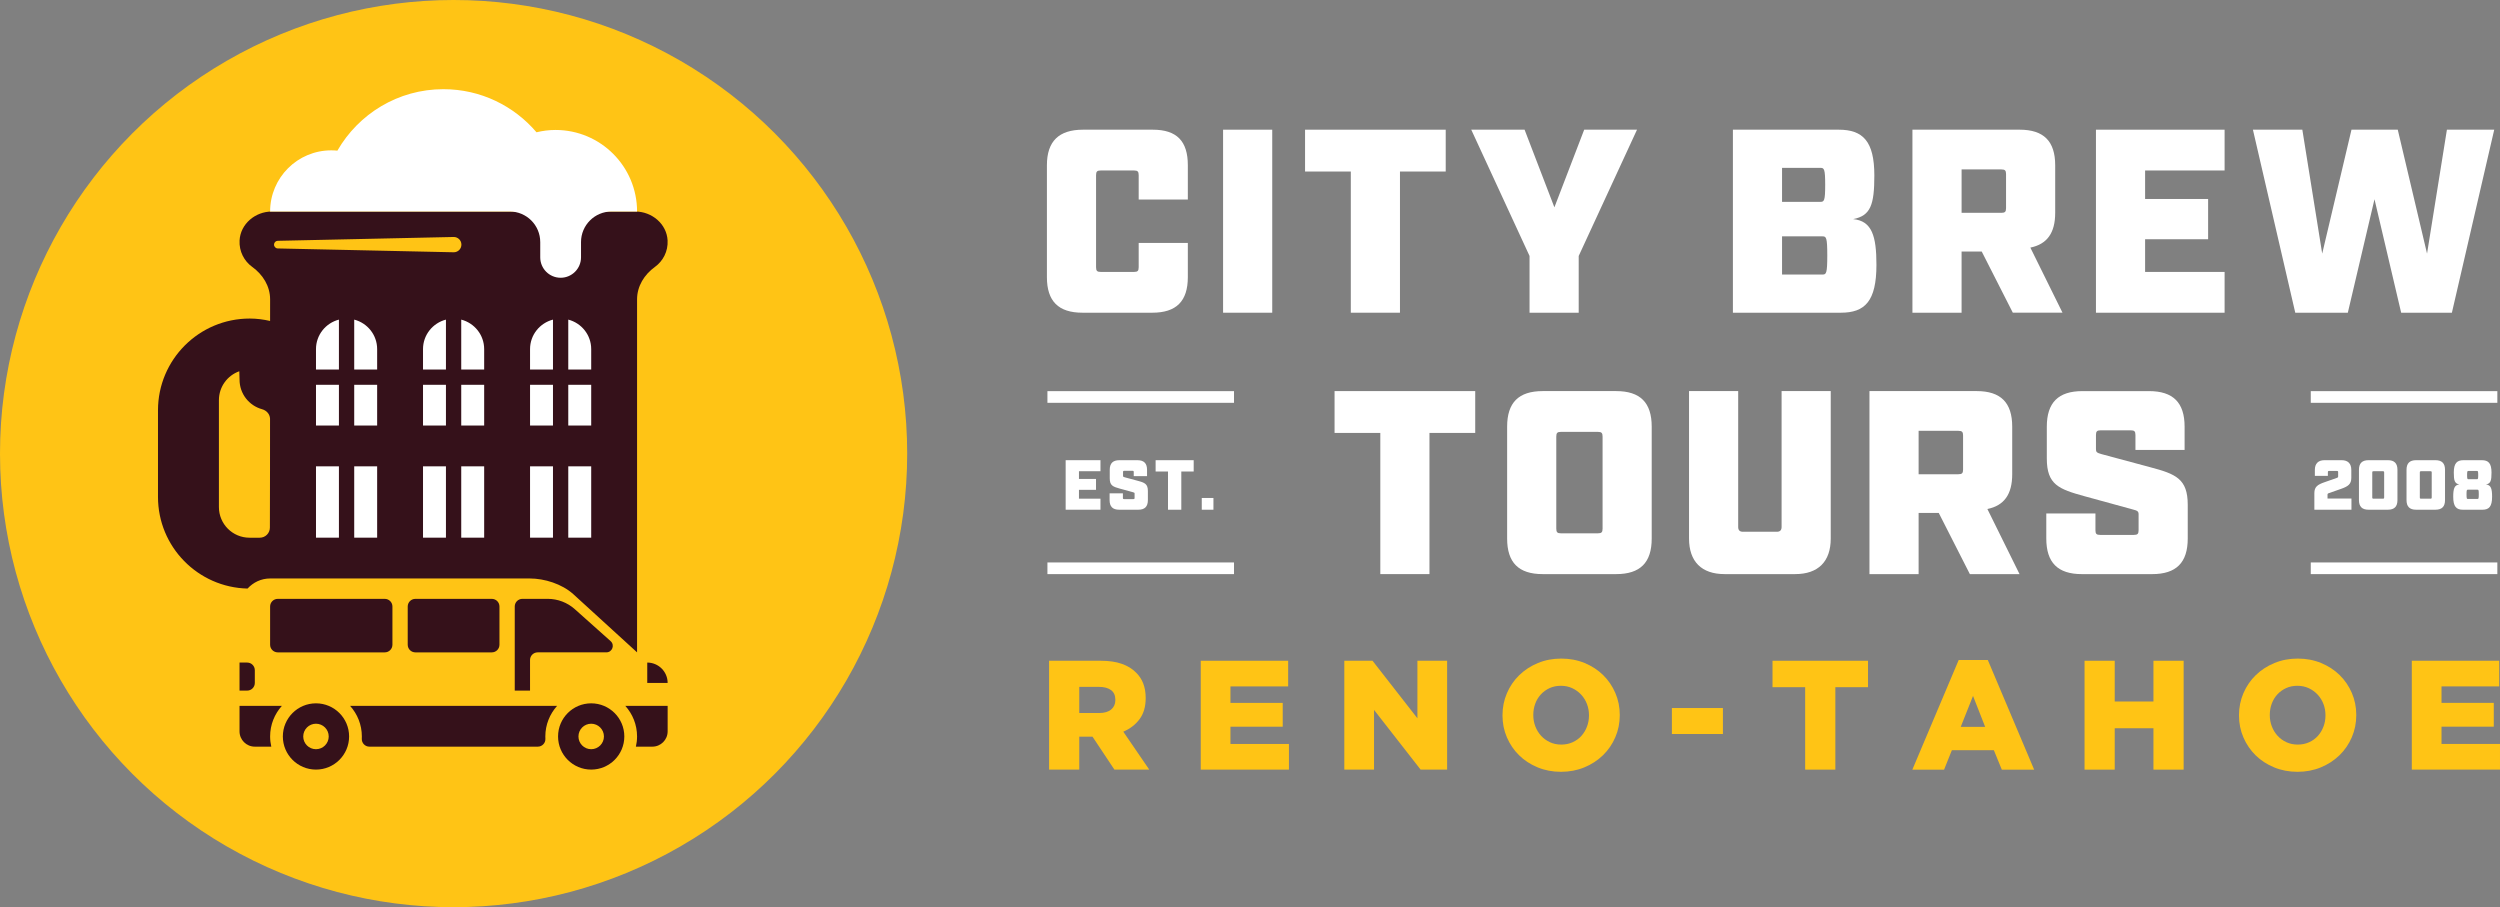 <?xml version="1.0" encoding="UTF-8"?><svg id="Layer_2" xmlns="http://www.w3.org/2000/svg" viewBox="0 0 3306.13 1199.73"><rect x="0" y="0" width="3306.13" height="1199.73" fill="#808080" stroke="none"/><defs><style>.cls-1{fill:#35111a;}.cls-1,.cls-2,.cls-3{stroke-width:0px;}.cls-2{fill:#fff;}.cls-3{fill:#ffc415;}</style></defs><g id="Layer_1-2"><circle class="cls-3" cx="599.86" cy="599.86" r="599.86"/><path class="cls-1" d="m357.21,764.99h343.22c19.85,0,42.66,7.32,57.47,20.53l84.59,77.2v-466.82c0-17.41,9.51-32.73,23.63-42.92,10.72-7.74,17.5-20.6,16.75-34.99-1.15-21.87-20.77-38.26-42.67-38.26h-480.7c-21.9,0-41.53,16.4-42.67,38.26-.75,14.4,6.03,27.26,16.75,34.99,14.12,10.19,23.64,25.51,23.64,42.92l-.02,28.57c-8.67-2.01-17.65-3.21-26.94-3.21-67.01,0-121.32,54.32-121.32,121.32v114.59c0,66.03,52.78,119.63,118.44,121.18,7.4-8.14,17.97-13.35,29.84-13.35Zm-67.7-235.89c0-17.61,11.25-32.58,26.96-38.14l.32,11.18c0,18.63,12.6,34.32,29.74,39.01,5.94,1.63,10.33,6.48,10.58,12.56l-.04,68-.16,76.03c0,7.37-5.97,13.35-13.35,13.35h-13.62c-22.33,0-40.44-18.11-40.44-40.44v-141.55Zm360.89,333.63h-101.11c-5.58,0-10.11-4.53-10.11-10.11v-50.55c0-5.58,4.53-10.11,10.11-10.11h101.11c5.58,0,10.11,4.53,10.11,10.11v50.55c0,5.58-4.53,10.11-10.11,10.11Zm-141.55,0h-141.54c-5.58,0-10.11-4.53-10.11-10.11v-50.55c0-5.58,4.53-10.11,10.11-10.11h141.54c5.58,0,10.11,4.53,10.11,10.11v50.55c0,5.58-4.53,10.11-10.11,10.11Zm-181.98,13.48c5.58,0,10.11,4.53,10.11,10.11v16.86c0,5.58-4.53,10.11-10.11,10.11h-10.11v-37.08h10.11Zm529.09,0c14.89,0,26.96,12.07,26.96,26.96h-26.96v-26.96Zm-377.51,100.71c.05-.98.08-1.97.08-2.97,0-15.56-5.91-29.71-15.54-40.45h273.72c-9.63,10.74-15.54,24.88-15.54,40.45,0,1,.03,1.99.08,2.97.3,5.73-4.32,10.5-10.06,10.5h-222.67c-5.74,0-10.36-4.77-10.06-10.5Zm404.47-9.72c0,11.17-9.05,20.22-20.22,20.22h-21.77c.99-4.34,1.55-8.84,1.55-13.48,0-15.56-5.91-29.71-15.54-40.45h55.98v33.7Zm-524.16,20.22h-21.78c-11.17,0-20.22-9.05-20.22-20.22v-33.7h55.99c-9.63,10.74-15.54,24.88-15.54,40.45,0,4.64.57,9.14,1.55,13.48Zm466.87-13.48c0,24.19-19.61,43.81-43.81,43.81s-43.81-19.62-43.81-43.81,19.61-43.81,43.81-43.81,43.81,19.61,43.81,43.81Zm-26.96,0c0-9.31-7.54-16.85-16.85-16.85s-16.85,7.54-16.85,16.85,7.54,16.85,16.85,16.85,16.85-7.54,16.85-16.85Zm-337,0c0,24.19-19.61,43.81-43.81,43.81s-43.81-19.62-43.81-43.81,19.61-43.81,43.81-43.81,43.81,19.61,43.81,43.81Zm-26.96,0c0-9.31-7.54-16.85-16.85-16.85s-16.85,7.54-16.85,16.85,7.54,16.85,16.85,16.85,16.85-7.54,16.85-16.85Zm266.23-101.11v40.44h-20.22v-111.21c0-5.58,4.53-10.11,10.11-10.11h33.45c13.24,0,26.02,4.87,35.9,13.69l47.34,42.25c5.82,5.19,2.15,14.83-5.65,14.83h-90.83c-5.58,0-10.11,4.53-10.11,10.11Z"/><path class="cls-2" d="m714.44,320.14c0-22.33-18.11-40.44-40.44-40.44h-316.79c0-44.67,36.21-80.88,80.88-80.88,2.73,0,5.43.14,8.09.41,27.92-48.53,80.18-81.29,140.19-81.29,49.34,0,93.45,22.16,123.12,56.99,8.09-1.94,16.48-3.07,25.16-3.07,59.56,0,107.84,48.28,107.84,107.84h-33.69c-22.33,0-40.44,18.11-40.44,40.44v20.22c0,14.89-12.07,26.96-26.96,26.96s-26.96-12.07-26.96-26.96v-20.22Zm-124.7,188.73h-30.33v53.91h30.33v-53.91Zm0-20.22v-65.98c-17.41,4.51-30.33,20.19-30.33,39.01v26.97h30.33Zm-141.53,20.22h-30.33v53.91h30.33v-53.91Zm20.22-20.22h30.33v-26.97c0-18.82-12.92-34.5-30.33-39.01v65.98Zm262.86,20.22h-30.33v53.91h30.33v-53.91Zm-283.08-20.22v-65.98c-17.41,4.51-30.33,20.19-30.33,39.01v26.97h30.33Zm303.3,0h30.33v-26.97c0-18.82-12.92-34.5-30.33-39.01v65.98Zm-20.22,0v-65.98c-17.41,4.51-30.33,20.19-30.33,39.01v26.97h30.33Zm-121.33,0h30.33v-26.97c0-18.82-12.92-34.5-30.33-39.01v65.98Zm0,222.43h30.33v-94.36h-30.33v94.36Zm141.55,0h30.33v-94.36h-30.33v94.36Zm-20.22-94.36h-30.33v94.36h30.33v-94.36Zm20.22-107.85v53.91h30.33v-53.91h-30.33Zm-141.55,0v53.91h30.33v-53.91h-30.33Zm-20.22,107.85h-30.33v94.36h30.33v-94.36Zm-121.31,94.36h30.33v-94.36h-30.33v94.36Zm0-202.21v53.91h30.33v-53.91h-30.33Zm-20.22,107.85h-30.33v94.36h30.33v-94.36Z"/><path class="cls-3" d="m367.33,318.46l232.53-5.06c5.58-.12,10.21,4.31,10.33,9.89.12,5.58-4.3,10.21-9.89,10.33-.13,0-.31,0-.44,0l-232.53-5.06c-2.79-.06-5.01-2.37-4.95-5.17.06-2.71,2.26-4.88,4.95-4.94Z"/><path class="cls-2" d="m1431.51,413.54c-31.82,0-47.02-15.21-47.02-47.02v-147.99c0-31.81,15.9-47.02,47.72-47.02h92.31c31.82,0,46.34,15.21,46.34,47.02v45.3h-65v-32.15c0-4.84-1.38-6.23-6.21-6.23h-43.92c-4.84,0-6.23,1.38-6.23,6.23v121.71c0,4.84,1.38,6.22,6.23,6.22h43.92c4.83,0,6.21-1.38,6.21-6.22v-32.16h65v45.3c0,31.81-15.22,47.02-47.02,47.02h-92.32Z"/><path class="cls-2" d="m1617.47,171.51h65v242.04h-65v-242.04Z"/><path class="cls-2" d="m1851.38,226.83v186.71h-65v-186.71h-60.5v-55.32h186.01v55.32h-60.5Z"/><path class="cls-2" d="m2022.75,413.54v-75.03l-77.1-167.01h70.53l39.43,102.69,39.41-102.69h69.85l-77.12,167.01v75.03h-65Z"/><path class="cls-2" d="m2431.71,171.51c31.8,0,47.02,15.21,47.02,60.51,0,38.73-4.84,53.25-28.01,57.74,24.89,2.42,30.78,22.47,30.78,60.51,0,48.06-15.22,63.27-47.02,63.27h-142.8v-242.04h140.04Zm-24.22,95.43c4.84,0,6.24-1.38,6.24-22.48s-1.4-22.47-6.24-22.47h-50.81v44.95h50.81Zm2.78,96.12c4.83,0,6.23-1.38,6.23-25.24s-1.4-25.24-6.23-25.24h-53.59v50.48h53.59Z"/><path class="cls-2" d="m2661.87,413.54l-41.14-80.91h-26.63v80.91h-65v-242.04h141.78c31.8,0,47.02,15.21,47.02,47.02v62.93c0,26.62-10.72,41.49-32.86,45.99l42.53,86.09h-65.7Zm-15.2-132.08c4.83,0,6.23-1.38,6.23-6.23v-44.95c0-4.84-1.4-6.22-6.23-6.22h-52.56v57.4h52.56Z"/><path class="cls-2" d="m2941.92,171.51v53.94h-105.12v37.69h83.33v53.25h-83.33v43.22h105.12v53.94h-170.12v-242.04h170.12Z"/><path class="cls-2" d="m3175.43,413.54l-35.27-150.06-35.27,150.06h-69.51l-56-242.04h65.35l26.28,163.89,38.73-163.89h61.19l38.73,163.89,26.28-163.89h62.58l-56,242.04h-67.08Z"/><path class="cls-2" d="m1890.4,572.52v186.71h-64.99v-186.71h-60.52v-55.32h186.02v55.32h-60.52Z"/><path class="cls-2" d="m2040.13,759.23c-31.8,0-47.02-15.21-47.02-47.02v-147.99c0-31.81,15.22-47.02,47.02-47.02h97.16c31.82,0,47.02,15.21,47.02,47.02v147.99c0,31.81-15.2,47.02-47.02,47.02h-97.16Zm17.98-60.16c0,4.84,1.4,6.22,6.23,6.22h48.75c4.84,0,6.24-1.38,6.24-6.22v-121.71c0-4.84-1.4-6.23-6.24-6.23h-48.75c-4.83,0-6.23,1.38-6.23,6.23v121.71Z"/><path class="cls-2" d="m2421.07,712.21c0,30.43-16.6,47.02-47.02,47.02h-93.36c-30.44,0-47.02-16.59-47.02-47.02v-195.01h65v179.8c0,4.15,2.08,6.23,6.21,6.23h44.96c4.15,0,6.23-2.07,6.23-6.23v-179.8h65v195.01Z"/><path class="cls-2" d="m2605.05,759.23l-41.15-80.91h-26.62v80.91h-65v-242.04h141.76c31.82,0,47.02,15.21,47.02,47.02v62.93c0,26.62-10.72,41.49-32.84,45.99l42.52,86.09h-65.69Zm-15.22-132.08c4.84,0,6.24-1.38,6.24-6.23v-44.95c0-4.84-1.4-6.22-6.24-6.22h-52.55v57.4h52.55Z"/><path class="cls-2" d="m2824.02,575.29c0-4.84-1.37-6.22-6.21-6.22h-39.76c-4.84,0-6.24,1.38-6.24,6.22v18.67c0,3.8,1.05,4.84,7.27,6.57l64.32,17.29c33.88,8.99,49.79,15.21,49.79,49.79v44.61c0,31.81-15.22,47.02-47.02,47.02h-93.02c-31.8,0-47.02-15.21-47.02-47.02v-33.19h65v22.13c0,4.84,1.38,6.22,6.23,6.22h44.6c4.84,0,6.23-1.38,6.23-6.22v-21.1c0-3.8-1.74-4.84-7.27-6.22l-64.31-17.63c-33.88-9.34-49.8-15.22-49.8-49.79v-42.18c0-31.81,15.22-47.02,47.04-47.02h88.16c31.82,0,47.02,15.21,47.02,47.02v30.78h-65v-19.71Z"/><path class="cls-2" d="m3078.51,629.34h-17.22v-8.04c0-8.24,4.49-12.73,12.72-12.73h22.75c8.24,0,12.73,4.49,12.73,12.73v10.76c0,8.23-4.4,11.23-13.47,14.41l-16.57,5.81c-1.03.38-1.41.84-1.41,1.97v5.05h31.65v14.79h-49.05v-21.99c0-8.43,4.4-11.24,13.48-14.41l16.56-5.81c1.03-.38,1.41-.84,1.41-1.96v-5.43c0-1.31-.38-1.69-1.69-1.69h-10.2c-1.32,0-1.69.38-1.69,1.69v4.86Z"/><path class="cls-2" d="m3132.33,674.08c-8.61,0-12.73-4.12-12.73-12.73v-40.05c0-8.62,4.12-12.73,12.73-12.73h25.46c8.61,0,12.72,4.11,12.72,12.73v40.05c0,8.61-4.11,12.73-12.72,12.73h-25.46Zm4.87-16.28c0,1.31.37,1.69,1.69,1.69h12.35c1.32,0,1.69-.38,1.69-1.69v-32.94c0-1.31-.37-1.69-1.69-1.69h-12.35c-1.32,0-1.69.38-1.69,1.69v32.94Z"/><path class="cls-2" d="m3195.23,674.08c-8.61,0-12.72-4.12-12.72-12.73v-40.05c0-8.62,4.11-12.73,12.72-12.73h25.46c8.61,0,12.73,4.11,12.73,12.73v40.05c0,8.61-4.12,12.73-12.73,12.73h-25.46Zm4.87-16.28c0,1.31.37,1.69,1.69,1.69h12.35c1.32,0,1.69-.38,1.69-1.69v-32.94c0-1.31-.37-1.69-1.69-1.69h-12.35c-1.32,0-1.69.38-1.69,1.69v32.94Z"/><path class="cls-2" d="m3295.67,656.96c0,13.01-4.13,17.13-12.74,17.13h-25.92c-8.61,0-12.73-4.12-12.73-17.13,0-10.29,1.32-15.63,8.06-16.28-6.27-1.22-7.31-5.24-7.31-15.72,0-12.26,4.12-16.38,12.73-16.38h24.43c8.61,0,12.72,4.11,12.72,16.38,0,10.49-1.03,14.51-7.29,15.72,6.74.65,8.06,5.99,8.06,16.28Zm-19.29,2.9c1.3,0,1.69-.38,1.69-6.18s-.38-6.08-1.69-6.08h-12.82c-1.3,0-1.69.38-1.69,6.08s.38,6.18,1.69,6.18h12.82Zm-12.07-37.06c-1.32,0-1.69.38-1.69,5.43s.37,5.52,1.69,5.52h11.32c1.32,0,1.69-.47,1.69-5.52s-.37-5.43-1.69-5.43h-11.32Z"/><path class="cls-2" d="m1455.32,608.57v14.6h-28.46v10.2h22.56v14.41h-22.56v11.7h28.46v14.6h-46.05v-65.51h46.05Z"/><path class="cls-2" d="m1499.32,624.3c0-1.31-.37-1.69-1.69-1.69h-10.77c-1.3,0-1.69.38-1.69,1.69v5.05c0,1.03.29,1.31,1.97,1.78l17.4,4.68c9.18,2.43,13.48,4.11,13.48,13.47v12.07c0,8.61-4.12,12.73-12.73,12.73h-25.17c-8.62,0-12.73-4.12-12.73-12.73v-8.98h17.59v5.99c0,1.31.38,1.69,1.69,1.69h12.08c1.3,0,1.69-.38,1.69-1.69v-5.71c0-1.03-.47-1.31-1.97-1.69l-17.4-4.77c-9.18-2.53-13.48-4.12-13.48-13.48v-11.41c0-8.62,4.12-12.73,12.73-12.73h23.87c8.61,0,12.72,4.11,12.72,12.73v8.33h-17.59v-5.33Z"/><path class="cls-2" d="m1562.22,623.55v50.54h-17.59v-50.54h-16.38v-14.97h50.34v14.97h-16.38Z"/><path class="cls-2" d="m1589.27,674.08v-15.53h15.44v15.53h-15.44Z"/><rect class="cls-2" x="1385.17" y="743.81" width="246.75" height="15.43"/><rect class="cls-2" x="1385.17" y="517.27" width="246.75" height="15.43"/><rect class="cls-2" x="3055.87" y="743.81" width="246.75" height="15.43"/><rect class="cls-2" x="3055.87" y="517.27" width="246.75" height="15.43"/><path class="cls-3" d="m1387.37,873.81h68.09c11.11,0,20.5,1.37,28.18,4.11,7.68,2.75,13.92,6.58,18.72,11.52,8.5,8.23,12.75,19.41,12.75,33.53v.41c0,11.11-2.67,20.3-8.02,27.56-5.35,7.27-12.55,12.82-21.6,16.66l34.35,50.19h-46.08l-29-43.61h-17.48v43.61h-39.91v-143.99Zm66.24,69.12c6.86,0,12.14-1.54,15.84-4.63s5.55-7.23,5.55-12.45v-.41c0-5.76-1.92-10.04-5.76-12.86-3.84-2.81-9.12-4.22-15.84-4.22h-26.12v34.56h26.33Z"/><path class="cls-3" d="m1587.93,873.81h115.6v33.94h-76.31v21.8h69.12v31.47h-69.12v22.83h77.34v33.94h-116.63v-143.99Z"/><path class="cls-3" d="m1777.79,873.81h37.31l59.37,76.11v-76.11h39.29v143.99h-35.04l-61.64-78.99v78.99h-39.29v-143.99Z"/><path class="cls-3" d="m2064.33,1020.68c-11.11,0-21.39-1.95-30.86-5.86-9.46-3.91-17.62-9.22-24.48-15.94-6.86-6.72-12.24-14.61-16.15-23.66s-5.86-18.72-5.86-29v-.41c0-10.29,1.95-19.98,5.86-29.11,3.91-9.12,9.36-17.07,16.35-23.86s15.22-12.14,24.68-16.04c9.46-3.91,19.75-5.86,30.85-5.86s21.39,1.95,30.85,5.86c9.46,3.91,17.62,9.22,24.48,15.94,6.86,6.72,12.24,14.6,16.15,23.66s5.86,18.72,5.86,29v.41c0,10.29-1.95,19.99-5.86,29.11-3.91,9.12-9.36,17.07-16.35,23.86-6.99,6.79-15.22,12.14-24.68,16.04-9.46,3.91-19.75,5.86-30.85,5.86Zm.31-36c5.5,0,10.52-1.03,15.06-3.09s8.39-4.83,11.55-8.33,5.64-7.58,7.42-12.24c1.79-4.66,2.68-9.6,2.68-14.81v-.41c0-5.21-.9-10.15-2.68-14.81-1.79-4.66-4.33-8.77-7.63-12.34-3.3-3.56-7.22-6.41-11.76-8.54-4.54-2.12-9.56-3.19-15.06-3.19s-10.49,1.03-14.96,3.08c-4.47,2.06-8.32,4.83-11.55,8.33s-5.71,7.58-7.42,12.24c-1.72,4.66-2.58,9.6-2.58,14.81v.41c0,5.21.89,10.15,2.68,14.81,1.79,4.66,4.3,8.78,7.53,12.34,3.23,3.57,7.12,6.41,11.65,8.54,4.54,2.13,9.56,3.19,15.06,3.19Z"/><path class="cls-3" d="m2210.99,936.35h67.47v34.35h-67.47v-34.35Z"/><path class="cls-3" d="m2387.27,908.78h-43.2v-34.97h126.3v34.97h-43.2v109.02h-39.91v-109.02Z"/><path class="cls-3" d="m2590.3,872.79h38.47l61.3,145.02h-42.79l-10.49-25.71h-55.54l-10.29,25.71h-41.96l61.3-145.02Zm34.97,88.45l-16.04-40.93-16.25,40.93h32.29Z"/><path class="cls-3" d="m2756.71,873.81h39.91v53.89h51.22v-53.89h39.91v143.99h-39.91v-54.72h-51.22v54.72h-39.91v-143.99Z"/><path class="cls-3" d="m3038.31,1020.68c-11.11,0-21.39-1.95-30.86-5.86-9.46-3.91-17.62-9.22-24.48-15.94-6.86-6.72-12.24-14.61-16.15-23.66s-5.86-18.72-5.86-29v-.41c0-10.29,1.95-19.98,5.86-29.11,3.91-9.12,9.36-17.07,16.35-23.86s15.22-12.14,24.68-16.04c9.46-3.91,19.75-5.86,30.86-5.86s21.39,1.95,30.86,5.86c9.46,3.91,17.62,9.22,24.48,15.94,6.86,6.72,12.24,14.6,16.15,23.66,3.91,9.05,5.86,18.72,5.86,29v.41c0,10.29-1.95,19.99-5.86,29.11-3.91,9.12-9.36,17.07-16.35,23.86-6.99,6.79-15.22,12.14-24.68,16.04-9.46,3.91-19.75,5.86-30.85,5.86Zm.31-36c5.5,0,10.52-1.03,15.06-3.09s8.39-4.83,11.55-8.33c3.16-3.5,5.64-7.58,7.42-12.24,1.79-4.66,2.68-9.6,2.68-14.81v-.41c0-5.21-.9-10.15-2.68-14.81-1.79-4.66-4.33-8.77-7.63-12.34-3.3-3.56-7.22-6.41-11.76-8.54-4.54-2.12-9.56-3.19-15.06-3.19s-10.49,1.03-14.96,3.08c-4.47,2.06-8.32,4.83-11.55,8.33s-5.71,7.58-7.42,12.24c-1.72,4.66-2.58,9.6-2.58,14.81v.41c0,5.21.89,10.15,2.68,14.81,1.79,4.66,4.3,8.78,7.53,12.34,3.23,3.57,7.12,6.41,11.65,8.54,4.54,2.13,9.56,3.19,15.06,3.19Z"/><path class="cls-3" d="m3189.5,873.81h115.6v33.94h-76.32v21.8h69.12v31.47h-69.12v22.83h77.34v33.94h-116.63v-143.99Z"/></g></svg>
